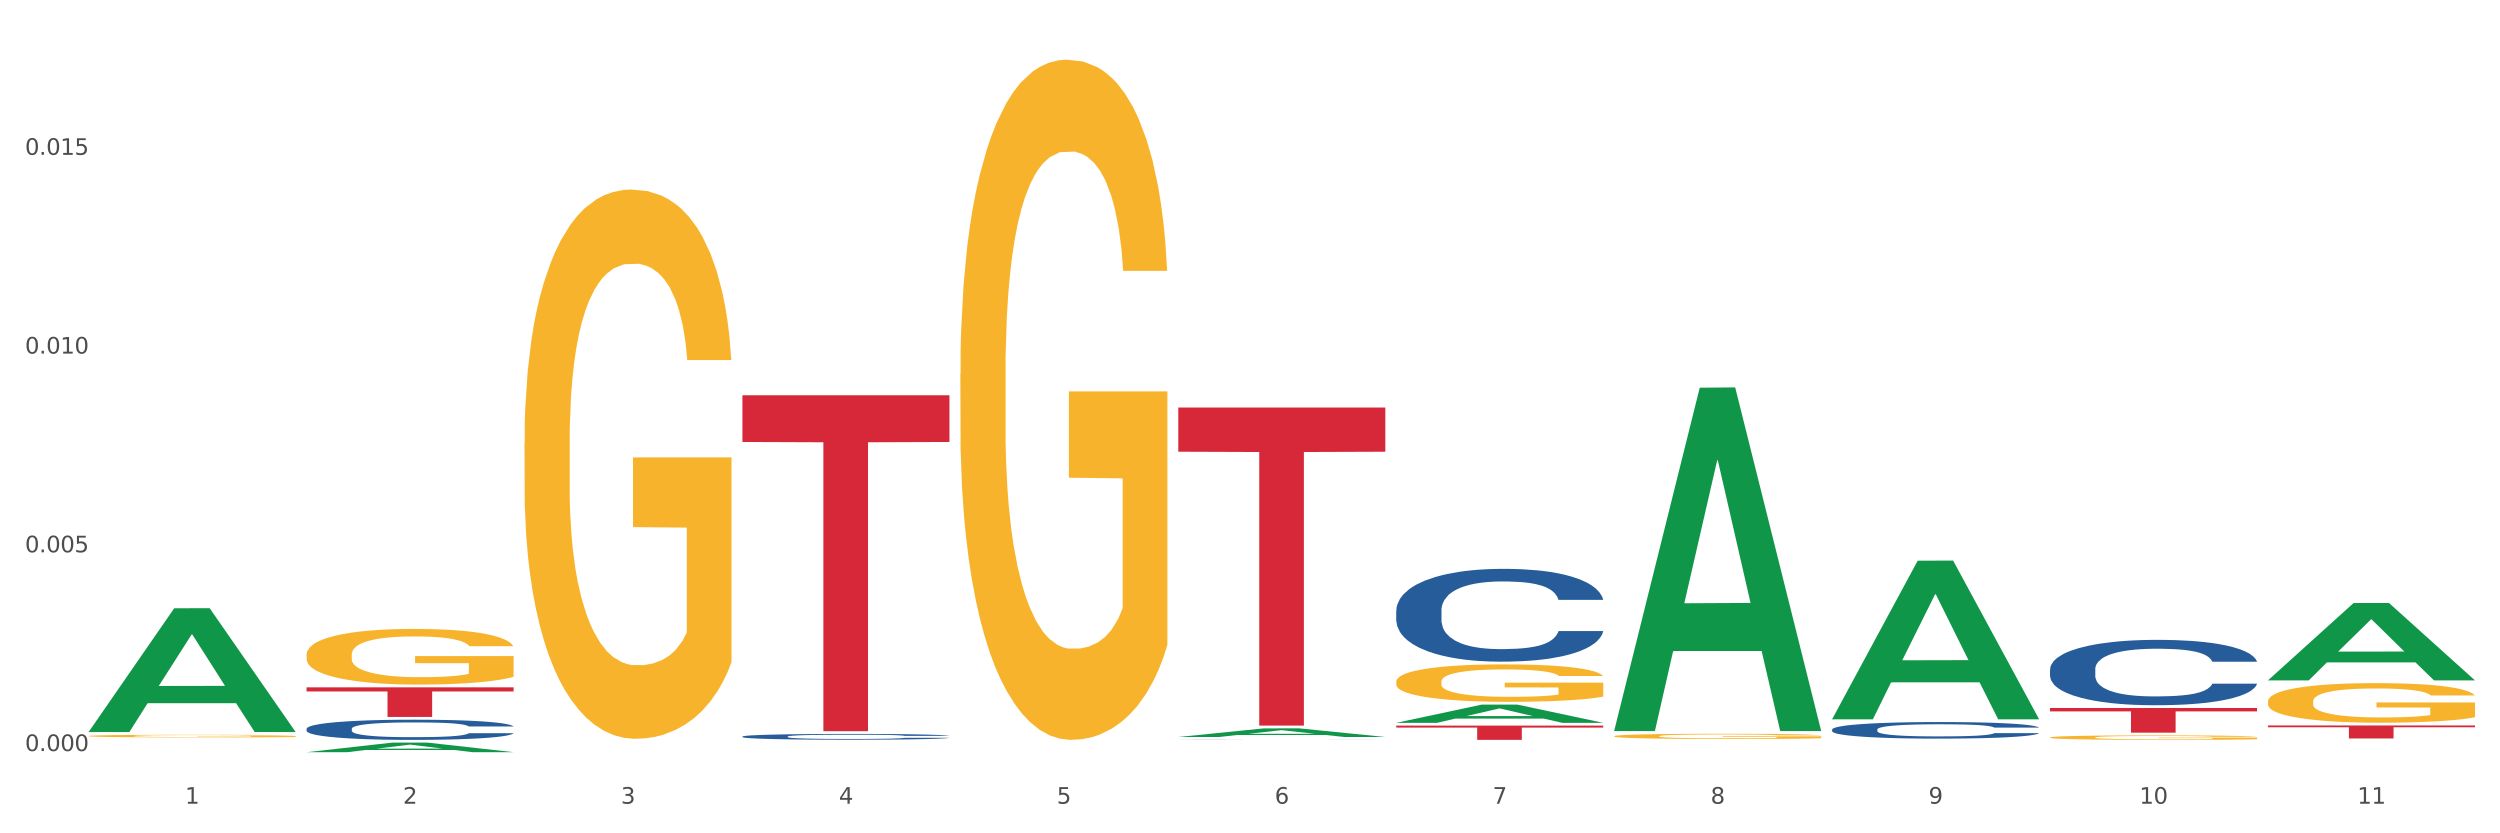 <?xml version="1.0" encoding="utf-8" standalone="no"?>
<!DOCTYPE svg PUBLIC "-//W3C//DTD SVG 1.1//EN"
  "http://www.w3.org/Graphics/SVG/1.1/DTD/svg11.dtd">
<svg xmlns:xlink="http://www.w3.org/1999/xlink" width="1080pt" height="360pt" viewBox="0 0 1080 360" xmlns="http://www.w3.org/2000/svg" version="1.1">
 <rect x="0" y="0" width="1080" height="360" fill="#333333" stroke="none"/>
 <defs>
  <style type="text/css">*{stroke-linejoin: round; stroke-linecap: butt}</style>
 </defs>
 <g id="figure_1">
  <g id="patch_1">
   <path d="M 0 360 
L 1080 360 
L 1080 0 
L 0 0 
z
" style="fill: #ffffff; stroke: #ffffff; stroke-linejoin: miter"/>
  </g>
  <g id="axes_1">
   <g id="matplotlib.axis_1">
    <g id="xtick_1">
     <g id="text_1">
      <!-- 1 -->
      <g style="fill: #4d4d4d" transform="translate(79.949 347.204) scale(0.096 -0.096)">
       <defs>
        <path id="DejaVuSans-31" d="M 794 531 
L 1825 531 
L 1825 4091 
L 703 3866 
L 703 4441 
L 1819 4666 
L 2450 4666 
L 2450 531 
L 3481 531 
L 3481 0 
L 794 0 
L 794 531 
z
" transform="scale(0.016)"/>
       </defs>
       <use xlink:href="#DejaVuSans-31"/>
      </g>
     </g>
    </g>
    <g id="xtick_2">
     <g id="text_2">
      <!-- 2 -->
      <g style="fill: #4d4d4d" transform="translate(174.097 347.204) scale(0.096 -0.096)">
       <defs>
        <path id="DejaVuSans-32" d="M 1228 531 
L 3431 531 
L 3431 0 
L 469 0 
L 469 531 
Q 828 903 1448 1529 
Q 2069 2156 2228 2338 
Q 2531 2678 2651 2914 
Q 2772 3150 2772 3378 
Q 2772 3750 2511 3984 
Q 2250 4219 1831 4219 
Q 1534 4219 1204 4116 
Q 875 4013 500 3803 
L 500 4441 
Q 881 4594 1212 4672 
Q 1544 4750 1819 4750 
Q 2544 4750 2975 4387 
Q 3406 4025 3406 3419 
Q 3406 3131 3298 2873 
Q 3191 2616 2906 2266 
Q 2828 2175 2409 1742 
Q 1991 1309 1228 531 
z
" transform="scale(0.016)"/>
       </defs>
       <use xlink:href="#DejaVuSans-32"/>
      </g>
     </g>
    </g>
    <g id="xtick_3">
     <g id="text_3">
      <!-- 3 -->
      <g style="fill: #4d4d4d" transform="translate(268.244 347.204) scale(0.096 -0.096)">
       <defs>
        <path id="DejaVuSans-33" d="M 2597 2516 
Q 3050 2419 3304 2112 
Q 3559 1806 3559 1356 
Q 3559 666 3084 287 
Q 2609 -91 1734 -91 
Q 1441 -91 1130 -33 
Q 819 25 488 141 
L 488 750 
Q 750 597 1062 519 
Q 1375 441 1716 441 
Q 2309 441 2620 675 
Q 2931 909 2931 1356 
Q 2931 1769 2642 2001 
Q 2353 2234 1838 2234 
L 1294 2234 
L 1294 2753 
L 1863 2753 
Q 2328 2753 2575 2939 
Q 2822 3125 2822 3475 
Q 2822 3834 2567 4026 
Q 2313 4219 1838 4219 
Q 1578 4219 1281 4162 
Q 984 4106 628 3988 
L 628 4550 
Q 988 4650 1302 4700 
Q 1616 4750 1894 4750 
Q 2613 4750 3031 4423 
Q 3450 4097 3450 3541 
Q 3450 3153 3228 2886 
Q 3006 2619 2597 2516 
z
" transform="scale(0.016)"/>
       </defs>
       <use xlink:href="#DejaVuSans-33"/>
      </g>
     </g>
    </g>
    <g id="xtick_4">
     <g id="text_4">
      <!-- 4 -->
      <g style="fill: #4d4d4d" transform="translate(362.392 347.204) scale(0.096 -0.096)">
       <defs>
        <path id="DejaVuSans-34" d="M 2419 4116 
L 825 1625 
L 2419 1625 
L 2419 4116 
z
M 2253 4666 
L 3047 4666 
L 3047 1625 
L 3713 1625 
L 3713 1100 
L 3047 1100 
L 3047 0 
L 2419 0 
L 2419 1100 
L 313 1100 
L 313 1709 
L 2253 4666 
z
" transform="scale(0.016)"/>
       </defs>
       <use xlink:href="#DejaVuSans-34"/>
      </g>
     </g>
    </g>
    <g id="xtick_5">
     <g id="text_5">
      <!-- 5 -->
      <g style="fill: #4d4d4d" transform="translate(456.54 347.204) scale(0.096 -0.096)">
       <defs>
        <path id="DejaVuSans-35" d="M 691 4666 
L 3169 4666 
L 3169 4134 
L 1269 4134 
L 1269 2991 
Q 1406 3038 1543 3061 
Q 1681 3084 1819 3084 
Q 2600 3084 3056 2656 
Q 3513 2228 3513 1497 
Q 3513 744 3044 326 
Q 2575 -91 1722 -91 
Q 1428 -91 1123 -41 
Q 819 9 494 109 
L 494 744 
Q 775 591 1075 516 
Q 1375 441 1709 441 
Q 2250 441 2565 725 
Q 2881 1009 2881 1497 
Q 2881 1984 2565 2268 
Q 2250 2553 1709 2553 
Q 1456 2553 1204 2497 
Q 953 2441 691 2322 
L 691 4666 
z
" transform="scale(0.016)"/>
       </defs>
       <use xlink:href="#DejaVuSans-35"/>
      </g>
     </g>
    </g>
    <g id="xtick_6">
     <g id="text_6">
      <!-- 6 -->
      <g style="fill: #4d4d4d" transform="translate(550.688 347.204) scale(0.096 -0.096)">
       <defs>
        <path id="DejaVuSans-36" d="M 2113 2584 
Q 1688 2584 1439 2293 
Q 1191 2003 1191 1497 
Q 1191 994 1439 701 
Q 1688 409 2113 409 
Q 2538 409 2786 701 
Q 3034 994 3034 1497 
Q 3034 2003 2786 2293 
Q 2538 2584 2113 2584 
z
M 3366 4563 
L 3366 3988 
Q 3128 4100 2886 4159 
Q 2644 4219 2406 4219 
Q 1781 4219 1451 3797 
Q 1122 3375 1075 2522 
Q 1259 2794 1537 2939 
Q 1816 3084 2150 3084 
Q 2853 3084 3261 2657 
Q 3669 2231 3669 1497 
Q 3669 778 3244 343 
Q 2819 -91 2113 -91 
Q 1303 -91 875 529 
Q 447 1150 447 2328 
Q 447 3434 972 4092 
Q 1497 4750 2381 4750 
Q 2619 4750 2861 4703 
Q 3103 4656 3366 4563 
z
" transform="scale(0.016)"/>
       </defs>
       <use xlink:href="#DejaVuSans-36"/>
      </g>
     </g>
    </g>
    <g id="xtick_7">
     <g id="text_7">
      <!-- 7 -->
      <g style="fill: #4d4d4d" transform="translate(644.835 347.204) scale(0.096 -0.096)">
       <defs>
        <path id="DejaVuSans-37" d="M 525 4666 
L 3525 4666 
L 3525 4397 
L 1831 0 
L 1172 0 
L 2766 4134 
L 525 4134 
L 525 4666 
z
" transform="scale(0.016)"/>
       </defs>
       <use xlink:href="#DejaVuSans-37"/>
      </g>
     </g>
    </g>
    <g id="xtick_8">
     <g id="text_8">
      <!-- 8 -->
      <g style="fill: #4d4d4d" transform="translate(738.983 347.204) scale(0.096 -0.096)">
       <defs>
        <path id="DejaVuSans-38" d="M 2034 2216 
Q 1584 2216 1326 1975 
Q 1069 1734 1069 1313 
Q 1069 891 1326 650 
Q 1584 409 2034 409 
Q 2484 409 2743 651 
Q 3003 894 3003 1313 
Q 3003 1734 2745 1975 
Q 2488 2216 2034 2216 
z
M 1403 2484 
Q 997 2584 770 2862 
Q 544 3141 544 3541 
Q 544 4100 942 4425 
Q 1341 4750 2034 4750 
Q 2731 4750 3128 4425 
Q 3525 4100 3525 3541 
Q 3525 3141 3298 2862 
Q 3072 2584 2669 2484 
Q 3125 2378 3379 2068 
Q 3634 1759 3634 1313 
Q 3634 634 3220 271 
Q 2806 -91 2034 -91 
Q 1263 -91 848 271 
Q 434 634 434 1313 
Q 434 1759 690 2068 
Q 947 2378 1403 2484 
z
M 1172 3481 
Q 1172 3119 1398 2916 
Q 1625 2713 2034 2713 
Q 2441 2713 2670 2916 
Q 2900 3119 2900 3481 
Q 2900 3844 2670 4047 
Q 2441 4250 2034 4250 
Q 1625 4250 1398 4047 
Q 1172 3844 1172 3481 
z
" transform="scale(0.016)"/>
       </defs>
       <use xlink:href="#DejaVuSans-38"/>
      </g>
     </g>
    </g>
    <g id="xtick_9">
     <g id="text_9">
      <!-- 9 -->
      <g style="fill: #4d4d4d" transform="translate(833.131 347.204) scale(0.096 -0.096)">
       <defs>
        <path id="DejaVuSans-39" d="M 703 97 
L 703 672 
Q 941 559 1184 500 
Q 1428 441 1663 441 
Q 2288 441 2617 861 
Q 2947 1281 2994 2138 
Q 2813 1869 2534 1725 
Q 2256 1581 1919 1581 
Q 1219 1581 811 2004 
Q 403 2428 403 3163 
Q 403 3881 828 4315 
Q 1253 4750 1959 4750 
Q 2769 4750 3195 4129 
Q 3622 3509 3622 2328 
Q 3622 1225 3098 567 
Q 2575 -91 1691 -91 
Q 1453 -91 1209 -44 
Q 966 3 703 97 
z
M 1959 2075 
Q 2384 2075 2632 2365 
Q 2881 2656 2881 3163 
Q 2881 3666 2632 3958 
Q 2384 4250 1959 4250 
Q 1534 4250 1286 3958 
Q 1038 3666 1038 3163 
Q 1038 2656 1286 2365 
Q 1534 2075 1959 2075 
z
" transform="scale(0.016)"/>
       </defs>
       <use xlink:href="#DejaVuSans-39"/>
      </g>
     </g>
    </g>
    <g id="xtick_10">
     <g id="text_10">
      <!-- 10 -->
      <g style="fill: #4d4d4d" transform="translate(924.224 347.204) scale(0.096 -0.096)">
       <defs>
        <path id="DejaVuSans-30" d="M 2034 4250 
Q 1547 4250 1301 3770 
Q 1056 3291 1056 2328 
Q 1056 1369 1301 889 
Q 1547 409 2034 409 
Q 2525 409 2770 889 
Q 3016 1369 3016 2328 
Q 3016 3291 2770 3770 
Q 2525 4250 2034 4250 
z
M 2034 4750 
Q 2819 4750 3233 4129 
Q 3647 3509 3647 2328 
Q 3647 1150 3233 529 
Q 2819 -91 2034 -91 
Q 1250 -91 836 529 
Q 422 1150 422 2328 
Q 422 3509 836 4129 
Q 1250 4750 2034 4750 
z
" transform="scale(0.016)"/>
       </defs>
       <use xlink:href="#DejaVuSans-31"/>
       <use xlink:href="#DejaVuSans-30" transform="translate(63.623 0)"/>
      </g>
     </g>
    </g>
    <g id="xtick_11">
     <g id="text_11">
      <!-- 11 -->
      <g style="fill: #4d4d4d" transform="translate(1018.372 347.204) scale(0.096 -0.096)">
       <use xlink:href="#DejaVuSans-31"/>
       <use xlink:href="#DejaVuSans-31" transform="translate(63.623 0)"/>
      </g>
     </g>
    </g>
    <g id="xtick_12"/>
    <g id="xtick_13"/>
    <g id="xtick_14"/>
    <g id="xtick_15"/>
    <g id="xtick_16"/>
    <g id="xtick_17"/>
    <g id="xtick_18"/>
    <g id="xtick_19"/>
    <g id="xtick_20"/>
    <g id="xtick_21"/>
   </g>
   <g id="matplotlib.axis_2">
    <g id="ytick_1">
     <g id="text_12">
      <!-- 0.000 -->
      <g style="fill: #4d4d4d" transform="translate(10.8 324.458) scale(0.096 -0.096)">
       <defs>
        <path id="DejaVuSans-2e" d="M 684 794 
L 1344 794 
L 1344 0 
L 684 0 
L 684 794 
z
" transform="scale(0.016)"/>
       </defs>
       <use xlink:href="#DejaVuSans-30"/>
       <use xlink:href="#DejaVuSans-2e" transform="translate(63.623 0)"/>
       <use xlink:href="#DejaVuSans-30" transform="translate(95.41 0)"/>
       <use xlink:href="#DejaVuSans-30" transform="translate(159.033 0)"/>
       <use xlink:href="#DejaVuSans-30" transform="translate(222.656 0)"/>
      </g>
     </g>
    </g>
    <g id="ytick_2">
     <g id="text_13">
      <!-- 0.005 -->
      <g style="fill: #4d4d4d" transform="translate(10.8 238.602) scale(0.096 -0.096)">
       <use xlink:href="#DejaVuSans-30"/>
       <use xlink:href="#DejaVuSans-2e" transform="translate(63.623 0)"/>
       <use xlink:href="#DejaVuSans-30" transform="translate(95.41 0)"/>
       <use xlink:href="#DejaVuSans-30" transform="translate(159.033 0)"/>
       <use xlink:href="#DejaVuSans-35" transform="translate(222.656 0)"/>
      </g>
     </g>
    </g>
    <g id="ytick_3">
     <g id="text_14">
      <!-- 0.010 -->
      <g style="fill: #4d4d4d" transform="translate(10.8 152.746) scale(0.096 -0.096)">
       <use xlink:href="#DejaVuSans-30"/>
       <use xlink:href="#DejaVuSans-2e" transform="translate(63.623 0)"/>
       <use xlink:href="#DejaVuSans-30" transform="translate(95.41 0)"/>
       <use xlink:href="#DejaVuSans-31" transform="translate(159.033 0)"/>
       <use xlink:href="#DejaVuSans-30" transform="translate(222.656 0)"/>
      </g>
     </g>
    </g>
    <g id="ytick_4">
     <g id="text_15">
      <!-- 0.015 -->
      <g style="fill: #4d4d4d" transform="translate(10.8 66.89) scale(0.096 -0.096)">
       <use xlink:href="#DejaVuSans-30"/>
       <use xlink:href="#DejaVuSans-2e" transform="translate(63.623 0)"/>
       <use xlink:href="#DejaVuSans-30" transform="translate(95.41 0)"/>
       <use xlink:href="#DejaVuSans-31" transform="translate(159.033 0)"/>
       <use xlink:href="#DejaVuSans-35" transform="translate(222.656 0)"/>
      </g>
     </g>
    </g>
    <g id="ytick_5"/>
    <g id="ytick_6"/>
    <g id="ytick_7"/>
    <g id="ytick_8"/>
   </g>
   <g id="PolyCollection_1">
    <path d="M 38.283 316.141 
L 38.375 316.091 
L 75.258 262.779 
L 90.564 262.729 
L 127.723 316.241 
L 110.02 316.241 
L 101.998 303.78 
L 63.916 303.78 
L 63.64 303.981 
L 55.894 316.241 
L 38.283 316.241 
L 38.283 316.141 
L 68.711 296.344 
L 97.203 296.293 
L 83.095 274.135 
L 82.911 274.034 
L 82.727 274.185 
L 68.619 296.293 
L 68.711 296.344 
L 38.283 316.141 
z
" clip-path="url(#pe2d11f0c9f)" style="fill: #109648"/>
    <path d="M 603.169 313.449 
L 692.609 313.449 
L 692.609 314.308 
L 657.427 314.314 
L 657.427 319.63 
L 638.14 319.63 
L 638.14 314.314 
L 603.169 314.308 
L 603.169 313.454 
L 603.169 313.449 
z
" clip-path="url(#pe2d11f0c9f)" style="fill: #d62839"/>
    <path d="M 509.021 176.046 
L 598.462 176.046 
L 598.462 195.144 
L 563.279 195.273 
L 563.279 313.472 
L 543.992 313.472 
L 543.992 195.273 
L 509.021 195.144 
L 509.021 176.175 
L 509.021 176.046 
z
" clip-path="url(#pe2d11f0c9f)" style="fill: #d62839"/>
    <path d="M 320.726 170.76 
L 410.166 170.76 
L 410.166 190.926 
L 374.984 191.062 
L 374.984 315.874 
L 355.697 315.874 
L 355.697 191.062 
L 320.726 190.926 
L 320.726 170.896 
L 320.726 170.76 
z
" clip-path="url(#pe2d11f0c9f)" style="fill: #d62839"/>
    <path d="M 132.431 296.936 
L 221.871 296.936 
L 221.871 298.714 
L 186.688 298.726 
L 186.688 309.727 
L 167.401 309.727 
L 167.401 298.726 
L 132.431 298.714 
L 132.431 296.948 
L 132.431 296.936 
z
" clip-path="url(#pe2d11f0c9f)" style="fill: #d62839"/>
    <path d="M 132.431 282.817 
L 132.536 282.795 
L 132.536 282.004 
L 132.747 281.323 
L 133.803 279.676 
L 135.387 278.314 
L 136.549 277.589 
L 137.71 276.996 
L 139.083 276.403 
L 140.773 275.788 
L 143.835 274.887 
L 145.736 274.426 
L 148.059 273.942 
L 152.283 273.239 
L 155.345 272.844 
L 158.513 272.514 
L 163.687 272.119 
L 167.066 271.943 
L 170.657 271.811 
L 174.986 271.724 
L 178.26 271.702 
L 185.44 271.768 
L 191.565 271.965 
L 194.521 272.119 
L 198.323 272.383 
L 200.329 272.558 
L 203.603 272.91 
L 206.982 273.371 
L 209.305 273.767 
L 212.79 274.513 
L 215.43 275.26 
L 217.858 276.183 
L 219.125 276.82 
L 220.076 277.413 
L 220.921 278.094 
L 221.765 279.17 
L 202.758 279.17 
L 202.019 278.402 
L 200.857 277.677 
L 199.168 276.974 
L 197.689 276.534 
L 195.155 275.985 
L 192.832 275.634 
L 190.403 275.37 
L 187.446 275.15 
L 185.123 275.041 
L 181.85 274.953 
L 175.408 274.975 
L 171.079 275.15 
L 168.122 275.37 
L 166.222 275.568 
L 164.532 275.788 
L 162.631 276.095 
L 160.414 276.556 
L 158.83 276.974 
L 157.246 277.501 
L 155.979 278.028 
L 154.817 278.643 
L 153.867 279.302 
L 153.128 279.983 
L 152.494 280.818 
L 151.966 282.202 
L 151.966 285.211 
L 152.177 285.892 
L 152.705 286.793 
L 153.339 287.474 
L 154.395 288.287 
L 155.345 288.836 
L 157.14 289.627 
L 159.147 290.286 
L 160.731 290.703 
L 162.314 291.055 
L 165.06 291.538 
L 168.122 291.933 
L 170.762 292.175 
L 174.353 292.395 
L 176.781 292.483 
L 178.893 292.527 
L 184.067 292.527 
L 187.763 292.461 
L 191.882 292.307 
L 195.049 292.109 
L 197.689 291.868 
L 200.646 291.472 
L 202.547 291.099 
L 202.547 286.508 
L 179.316 286.486 
L 179.316 283.432 
L 221.871 283.432 
L 221.871 292.395 
L 220.076 292.856 
L 218.069 293.273 
L 215.958 293.647 
L 212.79 294.108 
L 208.988 294.548 
L 205.609 294.855 
L 202.019 295.119 
L 197.795 295.36 
L 192.304 295.58 
L 188.925 295.668 
L 184.701 295.734 
L 179.738 295.756 
L 175.408 295.712 
L 171.185 295.602 
L 166.75 295.404 
L 162.42 295.119 
L 159.147 294.833 
L 155.873 294.482 
L 152.388 294.02 
L 149.643 293.581 
L 147.531 293.186 
L 145.208 292.68 
L 142.674 292.021 
L 140.773 291.428 
L 139.083 290.813 
L 137.288 290.022 
L 136.021 289.341 
L 134.754 288.485 
L 134.015 287.848 
L 133.17 286.859 
L 132.536 285.475 
L 132.431 282.817 
z
" clip-path="url(#pe2d11f0c9f)" style="fill: #f7b32b"/>
    <path d="M 132.431 314.827 
L 132.536 314.819 
L 132.536 314.596 
L 132.854 314.293 
L 134.016 313.735 
L 135.497 313.313 
L 138.034 312.819 
L 139.408 312.612 
L 141.206 312.381 
L 144.906 312.007 
L 149.135 311.688 
L 152.095 311.513 
L 154.315 311.401 
L 159.284 311.202 
L 162.138 311.115 
L 165.099 311.043 
L 167.636 310.995 
L 171.865 310.939 
L 175.248 310.915 
L 179.16 310.908 
L 182.437 310.915 
L 186.771 310.947 
L 193.115 311.043 
L 195.546 311.099 
L 198.824 311.194 
L 202.207 311.322 
L 204.956 311.449 
L 208.127 311.632 
L 211.405 311.871 
L 214.576 312.174 
L 216.796 312.453 
L 218.594 312.748 
L 220.179 313.106 
L 221.342 313.496 
L 221.871 313.823 
L 202.524 313.823 
L 201.995 313.528 
L 200.938 313.21 
L 199.881 312.995 
L 198.718 312.819 
L 196.921 312.62 
L 195.335 312.493 
L 192.692 312.341 
L 190.26 312.246 
L 188.252 312.19 
L 185.82 312.142 
L 180.64 312.094 
L 176.939 312.094 
L 174.614 312.11 
L 171.759 312.15 
L 169.327 312.206 
L 166.473 312.302 
L 164.253 312.405 
L 162.033 312.541 
L 160.764 312.636 
L 158.861 312.811 
L 157.592 312.955 
L 155.901 313.202 
L 154.949 313.377 
L 153.258 313.831 
L 152.518 314.166 
L 152.201 314.397 
L 151.989 314.652 
L 151.989 315.894 
L 152.623 316.452 
L 153.152 316.691 
L 153.998 316.962 
L 155.584 317.312 
L 157.91 317.655 
L 160.341 317.902 
L 162.35 318.053 
L 164.253 318.165 
L 166.156 318.252 
L 168.482 318.332 
L 170.385 318.38 
L 173.239 318.427 
L 176.622 318.451 
L 179.265 318.451 
L 184.657 318.412 
L 187.089 318.372 
L 189.414 318.316 
L 191.952 318.228 
L 193.961 318.133 
L 195.123 318.061 
L 197.026 317.91 
L 198.507 317.75 
L 199.775 317.567 
L 200.621 317.408 
L 201.572 317.169 
L 202.313 316.898 
L 202.524 316.755 
L 221.871 316.755 
L 221.448 317.041 
L 220.708 317.32 
L 219.228 317.695 
L 218.065 317.91 
L 216.268 318.173 
L 214.365 318.396 
L 211.722 318.643 
L 209.29 318.826 
L 206.753 318.985 
L 204.004 319.128 
L 199.035 319.328 
L 197.238 319.383 
L 193.432 319.479 
L 190.472 319.535 
L 186.137 319.591 
L 181.697 319.622 
L 177.045 319.63 
L 172.922 319.614 
L 168.376 319.567 
L 165.521 319.519 
L 162.35 319.447 
L 158.65 319.336 
L 155.161 319.2 
L 151.883 319.041 
L 148.817 318.858 
L 145.963 318.651 
L 142.263 318.308 
L 139.514 317.973 
L 137.505 317.663 
L 136.131 317.4 
L 134.757 317.065 
L 134.016 316.834 
L 132.854 316.277 
L 132.431 315.759 
L 132.431 314.827 
z
" clip-path="url(#pe2d11f0c9f)" style="fill: #255c99"/>
    <path d="M 320.726 318.179 
L 320.832 318.177 
L 320.832 318.113 
L 321.149 318.026 
L 322.312 317.866 
L 323.792 317.745 
L 326.329 317.603 
L 327.704 317.543 
L 329.501 317.477 
L 333.201 317.37 
L 337.43 317.278 
L 340.39 317.228 
L 342.61 317.196 
L 347.579 317.139 
L 350.434 317.113 
L 353.394 317.093 
L 355.931 317.079 
L 360.16 317.063 
L 363.543 317.056 
L 367.455 317.054 
L 370.732 317.056 
L 375.067 317.065 
L 381.41 317.093 
L 383.842 317.109 
L 387.119 317.136 
L 390.502 317.173 
L 393.251 317.21 
L 396.423 317.262 
L 399.7 317.331 
L 402.872 317.418 
L 405.092 317.498 
L 406.889 317.582 
L 408.475 317.685 
L 409.638 317.797 
L 410.166 317.891 
L 390.819 317.891 
L 390.291 317.807 
L 389.233 317.715 
L 388.176 317.653 
L 387.013 317.603 
L 385.216 317.546 
L 383.63 317.509 
L 380.987 317.466 
L 378.556 317.438 
L 376.547 317.422 
L 374.115 317.409 
L 368.935 317.395 
L 365.235 317.395 
L 362.909 317.399 
L 360.054 317.411 
L 357.623 317.427 
L 354.768 317.454 
L 352.548 317.484 
L 350.328 317.523 
L 349.059 317.55 
L 347.156 317.601 
L 345.888 317.642 
L 344.196 317.713 
L 343.245 317.763 
L 341.553 317.893 
L 340.813 317.989 
L 340.496 318.056 
L 340.284 318.129 
L 340.284 318.486 
L 340.919 318.646 
L 341.447 318.715 
L 342.293 318.792 
L 343.879 318.893 
L 346.205 318.991 
L 348.636 319.062 
L 350.645 319.106 
L 352.548 319.138 
L 354.451 319.163 
L 356.777 319.186 
L 358.68 319.199 
L 361.534 319.213 
L 364.918 319.22 
L 367.561 319.22 
L 372.952 319.209 
L 375.384 319.197 
L 377.71 319.181 
L 380.247 319.156 
L 382.256 319.128 
L 383.419 319.108 
L 385.322 319.064 
L 386.802 319.019 
L 388.071 318.966 
L 388.916 318.92 
L 389.868 318.852 
L 390.608 318.774 
L 390.819 318.733 
L 410.166 318.733 
L 409.743 318.815 
L 409.003 318.895 
L 407.523 319.003 
L 406.36 319.064 
L 404.563 319.14 
L 402.66 319.204 
L 400.017 319.275 
L 397.585 319.327 
L 395.048 319.373 
L 392.299 319.414 
L 387.33 319.472 
L 385.533 319.488 
L 381.727 319.515 
L 378.767 319.531 
L 374.432 319.547 
L 369.992 319.556 
L 365.34 319.558 
L 361.217 319.554 
L 356.671 319.54 
L 353.817 319.526 
L 350.645 319.506 
L 346.945 319.474 
L 343.456 319.435 
L 340.179 319.389 
L 337.113 319.337 
L 334.258 319.277 
L 330.558 319.179 
L 327.809 319.083 
L 325.801 318.994 
L 324.426 318.918 
L 323.052 318.822 
L 322.312 318.756 
L 321.149 318.596 
L 320.726 318.447 
L 320.726 318.179 
z
" clip-path="url(#pe2d11f0c9f)" style="fill: #255c99"/>
    <path d="M 509.021 319.595 
L 509.127 319.595 
L 509.127 319.593 
L 509.444 319.591 
L 510.607 319.587 
L 512.087 319.584 
L 514.625 319.58 
L 515.999 319.579 
L 517.796 319.577 
L 521.496 319.574 
L 525.725 319.572 
L 528.686 319.571 
L 530.906 319.57 
L 535.875 319.568 
L 538.729 319.568 
L 541.689 319.567 
L 544.227 319.567 
L 548.455 319.566 
L 551.839 319.566 
L 555.75 319.566 
L 559.028 319.566 
L 563.362 319.566 
L 569.705 319.567 
L 572.137 319.568 
L 575.414 319.568 
L 578.797 319.569 
L 581.546 319.57 
L 584.718 319.572 
L 587.995 319.573 
L 591.167 319.575 
L 593.387 319.578 
L 595.184 319.58 
L 596.77 319.582 
L 597.933 319.585 
L 598.462 319.588 
L 579.115 319.588 
L 578.586 319.585 
L 577.529 319.583 
L 576.472 319.582 
L 575.309 319.58 
L 573.511 319.579 
L 571.926 319.578 
L 569.283 319.577 
L 566.851 319.576 
L 564.842 319.576 
L 562.411 319.575 
L 557.23 319.575 
L 553.53 319.575 
L 551.204 319.575 
L 548.35 319.575 
L 545.918 319.576 
L 543.064 319.576 
L 540.843 319.577 
L 538.623 319.578 
L 537.355 319.579 
L 535.452 319.58 
L 534.183 319.581 
L 532.492 319.583 
L 531.54 319.584 
L 529.848 319.588 
L 529.108 319.59 
L 528.791 319.592 
L 528.58 319.594 
L 528.58 319.603 
L 529.214 319.607 
L 529.743 319.609 
L 530.589 319.611 
L 532.174 319.613 
L 534.5 319.616 
L 536.932 319.618 
L 538.941 319.619 
L 540.843 319.62 
L 542.746 319.62 
L 545.072 319.621 
L 546.975 319.621 
L 549.83 319.622 
L 553.213 319.622 
L 555.856 319.622 
L 561.248 319.621 
L 563.679 319.621 
L 566.005 319.621 
L 568.542 319.62 
L 570.551 319.619 
L 571.714 319.619 
L 573.617 319.618 
L 575.097 319.617 
L 576.366 319.615 
L 577.212 319.614 
L 578.163 319.612 
L 578.903 319.61 
L 579.115 319.609 
L 598.462 319.609 
L 598.039 319.611 
L 597.299 319.613 
L 595.819 319.616 
L 594.656 319.618 
L 592.858 319.62 
L 590.955 319.621 
L 588.312 319.623 
L 585.881 319.624 
L 583.343 319.626 
L 580.595 319.627 
L 575.626 319.628 
L 573.829 319.629 
L 570.023 319.629 
L 567.062 319.63 
L 562.728 319.63 
L 558.288 319.63 
L 553.636 319.63 
L 549.513 319.63 
L 544.967 319.63 
L 542.112 319.63 
L 538.941 319.629 
L 535.24 319.628 
L 531.751 319.627 
L 528.474 319.626 
L 525.408 319.625 
L 522.554 319.623 
L 518.853 319.621 
L 516.105 319.618 
L 514.096 319.616 
L 512.722 319.614 
L 511.347 319.611 
L 510.607 319.61 
L 509.444 319.606 
L 509.021 319.602 
L 509.021 319.595 
z
" clip-path="url(#pe2d11f0c9f)" style="fill: #255c99"/>
    <path d="M 603.169 263.756 
L 603.275 263.719 
L 603.275 262.694 
L 603.592 261.302 
L 604.755 258.739 
L 606.235 256.798 
L 608.772 254.528 
L 610.147 253.575 
L 611.944 252.513 
L 615.644 250.792 
L 619.873 249.328 
L 622.833 248.522 
L 625.053 248.009 
L 630.022 247.094 
L 632.877 246.691 
L 635.837 246.361 
L 638.374 246.142 
L 642.603 245.885 
L 645.986 245.776 
L 649.898 245.739 
L 653.175 245.776 
L 657.51 245.922 
L 663.853 246.361 
L 666.285 246.618 
L 669.562 247.057 
L 672.945 247.643 
L 675.694 248.229 
L 678.866 249.071 
L 682.143 250.17 
L 685.315 251.561 
L 687.535 252.843 
L 689.332 254.198 
L 690.918 255.846 
L 692.081 257.64 
L 692.609 259.142 
L 673.262 259.142 
L 672.734 257.787 
L 671.676 256.322 
L 670.619 255.333 
L 669.456 254.528 
L 667.659 253.612 
L 666.073 253.026 
L 663.43 252.33 
L 660.999 251.891 
L 658.99 251.635 
L 656.558 251.415 
L 651.378 251.195 
L 647.678 251.195 
L 645.352 251.268 
L 642.497 251.452 
L 640.066 251.708 
L 637.211 252.147 
L 634.991 252.623 
L 632.771 253.246 
L 631.502 253.685 
L 629.599 254.491 
L 628.331 255.15 
L 626.639 256.285 
L 625.688 257.091 
L 623.996 259.178 
L 623.256 260.716 
L 622.939 261.778 
L 622.727 262.95 
L 622.727 268.662 
L 623.362 271.226 
L 623.89 272.324 
L 624.736 273.569 
L 626.322 275.181 
L 628.648 276.755 
L 631.079 277.89 
L 633.088 278.586 
L 634.991 279.099 
L 636.894 279.502 
L 639.22 279.868 
L 641.123 280.088 
L 643.977 280.307 
L 647.361 280.417 
L 650.004 280.417 
L 655.395 280.234 
L 657.827 280.051 
L 660.153 279.795 
L 662.69 279.392 
L 664.699 278.952 
L 665.862 278.623 
L 667.765 277.927 
L 669.245 277.195 
L 670.514 276.352 
L 671.359 275.62 
L 672.311 274.522 
L 673.051 273.276 
L 673.262 272.617 
L 692.609 272.617 
L 692.186 273.936 
L 691.446 275.217 
L 689.966 276.938 
L 688.803 277.927 
L 687.006 279.136 
L 685.103 280.161 
L 682.46 281.296 
L 680.028 282.138 
L 677.491 282.871 
L 674.742 283.53 
L 669.773 284.445 
L 667.976 284.702 
L 664.17 285.141 
L 661.21 285.397 
L 656.875 285.654 
L 652.435 285.8 
L 647.783 285.837 
L 643.66 285.764 
L 639.114 285.544 
L 636.26 285.324 
L 633.088 284.995 
L 629.388 284.482 
L 625.899 283.859 
L 622.622 283.127 
L 619.556 282.285 
L 616.701 281.333 
L 613.001 279.758 
L 610.252 278.22 
L 608.244 276.792 
L 606.869 275.583 
L 605.495 274.045 
L 604.755 272.984 
L 603.592 270.42 
L 603.169 268.04 
L 603.169 263.756 
z
" clip-path="url(#pe2d11f0c9f)" style="fill: #255c99"/>
    <path d="M 791.464 315.14 
L 791.57 315.134 
L 791.57 314.95 
L 791.887 314.702 
L 793.05 314.244 
L 794.53 313.897 
L 797.068 313.491 
L 798.442 313.321 
L 800.239 313.132 
L 803.939 312.824 
L 808.168 312.562 
L 811.129 312.418 
L 813.349 312.327 
L 818.318 312.163 
L 821.172 312.091 
L 824.132 312.032 
L 826.67 311.993 
L 830.898 311.947 
L 834.282 311.928 
L 838.193 311.921 
L 841.471 311.928 
L 845.805 311.954 
L 852.148 312.032 
L 854.58 312.078 
L 857.857 312.157 
L 861.24 312.261 
L 863.989 312.366 
L 867.161 312.516 
L 870.438 312.713 
L 873.61 312.961 
L 875.83 313.19 
L 877.627 313.432 
L 879.213 313.727 
L 880.376 314.047 
L 880.905 314.316 
L 861.558 314.316 
L 861.029 314.074 
L 859.972 313.812 
L 858.915 313.635 
L 857.752 313.491 
L 855.954 313.328 
L 854.369 313.223 
L 851.726 313.099 
L 849.294 313.02 
L 847.285 312.974 
L 844.854 312.935 
L 839.673 312.896 
L 835.973 312.896 
L 833.647 312.909 
L 830.793 312.942 
L 828.361 312.988 
L 825.507 313.066 
L 823.287 313.151 
L 821.066 313.262 
L 819.798 313.341 
L 817.895 313.485 
L 816.626 313.603 
L 814.935 313.805 
L 813.983 313.949 
L 812.291 314.322 
L 811.551 314.597 
L 811.234 314.787 
L 811.023 314.996 
L 811.023 316.017 
L 811.657 316.475 
L 812.186 316.671 
L 813.032 316.894 
L 814.617 317.181 
L 816.943 317.463 
L 819.375 317.666 
L 821.384 317.79 
L 823.287 317.881 
L 825.189 317.953 
L 827.515 318.019 
L 829.418 318.058 
L 832.273 318.097 
L 835.656 318.117 
L 838.299 318.117 
L 843.691 318.084 
L 846.122 318.052 
L 848.448 318.006 
L 850.986 317.934 
L 852.994 317.855 
L 854.157 317.796 
L 856.06 317.672 
L 857.54 317.541 
L 858.809 317.391 
L 859.655 317.26 
L 860.606 317.064 
L 861.346 316.841 
L 861.558 316.723 
L 880.905 316.723 
L 880.482 316.959 
L 879.742 317.188 
L 878.262 317.495 
L 877.099 317.672 
L 875.301 317.888 
L 873.398 318.071 
L 870.755 318.274 
L 868.324 318.425 
L 865.787 318.555 
L 863.038 318.673 
L 858.069 318.837 
L 856.272 318.882 
L 852.466 318.961 
L 849.505 319.007 
L 845.171 319.053 
L 840.731 319.079 
L 836.079 319.085 
L 831.956 319.072 
L 827.41 319.033 
L 824.555 318.994 
L 821.384 318.935 
L 817.683 318.843 
L 814.194 318.732 
L 810.917 318.601 
L 807.851 318.451 
L 804.997 318.281 
L 801.296 317.999 
L 798.548 317.724 
L 796.539 317.469 
L 795.165 317.253 
L 793.79 316.979 
L 793.05 316.789 
L 791.887 316.331 
L 791.464 315.906 
L 791.464 315.14 
z
" clip-path="url(#pe2d11f0c9f)" style="fill: #255c99"/>
    <path d="M 885.612 289.109 
L 885.718 289.084 
L 885.718 288.361 
L 886.035 287.381 
L 887.198 285.575 
L 888.678 284.208 
L 891.215 282.608 
L 892.59 281.938 
L 894.387 281.19 
L 898.087 279.977 
L 902.316 278.945 
L 905.276 278.378 
L 907.496 278.017 
L 912.465 277.372 
L 915.32 277.088 
L 918.28 276.856 
L 920.817 276.701 
L 925.046 276.52 
L 928.429 276.443 
L 932.341 276.417 
L 935.618 276.443 
L 939.953 276.546 
L 946.296 276.856 
L 948.728 277.036 
L 952.005 277.346 
L 955.388 277.759 
L 958.137 278.171 
L 961.309 278.765 
L 964.586 279.539 
L 967.758 280.519 
L 969.978 281.422 
L 971.775 282.376 
L 973.361 283.537 
L 974.524 284.801 
L 975.052 285.859 
L 955.705 285.859 
L 955.177 284.904 
L 954.119 283.873 
L 953.062 283.176 
L 951.899 282.608 
L 950.102 281.964 
L 948.516 281.551 
L 945.873 281.061 
L 943.442 280.751 
L 941.433 280.57 
L 939.001 280.416 
L 933.821 280.261 
L 930.121 280.261 
L 927.795 280.313 
L 924.94 280.442 
L 922.509 280.622 
L 919.654 280.932 
L 917.434 281.267 
L 915.214 281.706 
L 913.945 282.015 
L 912.042 282.583 
L 910.774 283.047 
L 909.082 283.847 
L 908.131 284.414 
L 906.439 285.885 
L 905.699 286.968 
L 905.382 287.716 
L 905.17 288.542 
L 905.17 292.566 
L 905.805 294.372 
L 906.333 295.146 
L 907.179 296.023 
L 908.765 297.158 
L 911.091 298.267 
L 913.522 299.067 
L 915.531 299.557 
L 917.434 299.918 
L 919.337 300.202 
L 921.663 300.46 
L 923.566 300.615 
L 926.42 300.77 
L 929.804 300.847 
L 932.447 300.847 
L 937.838 300.718 
L 940.27 300.589 
L 942.596 300.409 
L 945.133 300.125 
L 947.142 299.815 
L 948.305 299.583 
L 950.208 299.093 
L 951.688 298.577 
L 952.957 297.984 
L 953.802 297.468 
L 954.754 296.694 
L 955.494 295.817 
L 955.705 295.352 
L 975.052 295.352 
L 974.629 296.281 
L 973.889 297.184 
L 972.409 298.396 
L 971.246 299.093 
L 969.449 299.944 
L 967.546 300.667 
L 964.903 301.466 
L 962.471 302.06 
L 959.934 302.576 
L 957.185 303.04 
L 952.217 303.685 
L 950.419 303.865 
L 946.613 304.175 
L 943.653 304.356 
L 939.319 304.536 
L 934.878 304.639 
L 930.226 304.665 
L 926.103 304.613 
L 921.557 304.459 
L 918.703 304.304 
L 915.531 304.072 
L 911.831 303.711 
L 908.342 303.272 
L 905.065 302.756 
L 901.999 302.163 
L 899.144 301.492 
L 895.444 300.383 
L 892.695 299.299 
L 890.687 298.293 
L 889.312 297.442 
L 887.938 296.358 
L 887.198 295.61 
L 886.035 293.804 
L 885.612 292.128 
L 885.612 289.109 
z
" clip-path="url(#pe2d11f0c9f)" style="fill: #255c99"/>
    <path d="M 979.76 303.022 
L 979.865 303.006 
L 979.865 302.444 
L 980.077 301.96 
L 981.132 300.788 
L 982.716 299.82 
L 983.878 299.304 
L 985.04 298.883 
L 986.412 298.461 
L 988.102 298.024 
L 991.164 297.383 
L 993.065 297.055 
L 995.388 296.711 
L 999.612 296.212 
L 1002.674 295.93 
L 1005.842 295.696 
L 1011.016 295.415 
L 1014.395 295.29 
L 1017.986 295.196 
L 1022.315 295.134 
L 1025.589 295.118 
L 1032.769 295.165 
L 1038.894 295.306 
L 1041.85 295.415 
L 1045.652 295.602 
L 1047.658 295.727 
L 1050.932 295.977 
L 1054.311 296.305 
L 1056.634 296.586 
L 1060.119 297.118 
L 1062.759 297.649 
L 1065.187 298.305 
L 1066.454 298.758 
L 1067.405 299.179 
L 1068.25 299.664 
L 1069.094 300.429 
L 1050.087 300.429 
L 1049.348 299.882 
L 1048.186 299.367 
L 1046.497 298.867 
L 1045.018 298.555 
L 1042.484 298.164 
L 1040.161 297.914 
L 1037.732 297.727 
L 1034.776 297.571 
L 1032.452 297.492 
L 1029.179 297.43 
L 1022.738 297.446 
L 1018.408 297.571 
L 1015.451 297.727 
L 1013.551 297.867 
L 1011.861 298.024 
L 1009.96 298.242 
L 1007.743 298.57 
L 1006.159 298.867 
L 1004.575 299.242 
L 1003.308 299.617 
L 1002.146 300.054 
L 1001.196 300.523 
L 1000.457 301.007 
L 999.823 301.6 
L 999.295 302.585 
L 999.295 304.724 
L 999.506 305.209 
L 1000.034 305.849 
L 1000.668 306.333 
L 1001.724 306.911 
L 1002.674 307.302 
L 1004.469 307.864 
L 1006.476 308.333 
L 1008.06 308.629 
L 1009.644 308.879 
L 1012.389 309.223 
L 1015.451 309.504 
L 1018.091 309.676 
L 1021.682 309.832 
L 1024.11 309.895 
L 1026.222 309.926 
L 1031.396 309.926 
L 1035.092 309.879 
L 1039.211 309.77 
L 1042.378 309.629 
L 1045.018 309.457 
L 1047.975 309.176 
L 1049.876 308.911 
L 1049.876 305.646 
L 1026.645 305.63 
L 1026.645 303.459 
L 1069.2 303.459 
L 1069.2 309.832 
L 1067.405 310.16 
L 1065.399 310.457 
L 1063.287 310.723 
L 1060.119 311.051 
L 1056.317 311.363 
L 1052.938 311.582 
L 1049.348 311.769 
L 1045.124 311.941 
L 1039.633 312.097 
L 1036.254 312.16 
L 1032.03 312.206 
L 1027.067 312.222 
L 1022.738 312.191 
L 1018.514 312.113 
L 1014.079 311.972 
L 1009.749 311.769 
L 1006.476 311.566 
L 1003.202 311.316 
L 999.717 310.988 
L 996.972 310.676 
L 994.86 310.395 
L 992.537 310.035 
L 990.003 309.567 
L 988.102 309.145 
L 986.412 308.708 
L 984.617 308.145 
L 983.35 307.661 
L 982.083 307.052 
L 981.344 306.599 
L 980.499 305.896 
L 979.865 304.912 
L 979.76 303.022 
z
" clip-path="url(#pe2d11f0c9f)" style="fill: #f7b32b"/>
    <path d="M 885.612 318.583 
L 885.718 318.581 
L 885.718 318.517 
L 885.929 318.462 
L 886.985 318.328 
L 888.569 318.218 
L 889.73 318.159 
L 890.892 318.111 
L 892.265 318.063 
L 893.954 318.013 
L 897.016 317.94 
L 898.917 317.903 
L 901.24 317.864 
L 905.464 317.807 
L 908.526 317.775 
L 911.694 317.748 
L 916.869 317.716 
L 920.248 317.702 
L 923.838 317.691 
L 928.167 317.684 
L 931.441 317.682 
L 938.622 317.688 
L 944.746 317.704 
L 947.703 317.716 
L 951.504 317.738 
L 953.511 317.752 
L 956.784 317.78 
L 960.163 317.818 
L 962.486 317.85 
L 965.971 317.91 
L 968.611 317.971 
L 971.04 318.045 
L 972.307 318.097 
L 973.257 318.145 
L 974.102 318.2 
L 974.947 318.287 
L 955.939 318.287 
L 955.2 318.225 
L 954.039 318.166 
L 952.349 318.109 
L 950.871 318.074 
L 948.336 318.029 
L 946.013 318.001 
L 943.585 317.98 
L 940.628 317.962 
L 938.305 317.953 
L 935.031 317.946 
L 928.59 317.948 
L 924.26 317.962 
L 921.304 317.98 
L 919.403 317.996 
L 917.713 318.013 
L 915.813 318.038 
L 913.595 318.076 
L 912.011 318.109 
L 910.427 318.152 
L 909.16 318.195 
L 907.999 318.245 
L 907.048 318.298 
L 906.309 318.353 
L 905.675 318.421 
L 905.147 318.533 
L 905.147 318.776 
L 905.359 318.832 
L 905.887 318.905 
L 906.52 318.96 
L 907.576 319.026 
L 908.526 319.07 
L 910.322 319.134 
L 912.328 319.187 
L 913.912 319.221 
L 915.496 319.25 
L 918.241 319.289 
L 921.304 319.321 
L 923.944 319.34 
L 927.534 319.358 
L 929.963 319.365 
L 932.075 319.369 
L 937.249 319.369 
L 940.945 319.364 
L 945.063 319.351 
L 948.231 319.335 
L 950.871 319.315 
L 953.827 319.283 
L 955.728 319.253 
L 955.728 318.881 
L 932.497 318.88 
L 932.497 318.632 
L 975.052 318.632 
L 975.052 319.358 
L 973.257 319.396 
L 971.251 319.429 
L 969.139 319.46 
L 965.971 319.497 
L 962.17 319.533 
L 958.79 319.557 
L 955.2 319.579 
L 950.976 319.598 
L 945.485 319.616 
L 942.106 319.623 
L 937.882 319.629 
L 932.919 319.63 
L 928.59 319.627 
L 924.366 319.618 
L 919.931 319.602 
L 915.601 319.579 
L 912.328 319.556 
L 909.054 319.527 
L 905.57 319.49 
L 902.824 319.454 
L 900.712 319.422 
L 898.389 319.381 
L 895.855 319.328 
L 893.954 319.28 
L 892.265 319.23 
L 890.469 319.166 
L 889.202 319.111 
L 887.935 319.042 
L 887.196 318.99 
L 886.351 318.91 
L 885.718 318.798 
L 885.612 318.583 
z
" clip-path="url(#pe2d11f0c9f)" style="fill: #f7b32b"/>
    <path d="M 697.317 318.031 
L 697.422 318.029 
L 697.422 317.955 
L 697.633 317.891 
L 698.689 317.737 
L 700.273 317.609 
L 701.435 317.542 
L 702.597 317.486 
L 703.969 317.43 
L 705.659 317.373 
L 708.721 317.288 
L 710.622 317.245 
L 712.945 317.2 
L 717.169 317.134 
L 720.231 317.097 
L 723.399 317.066 
L 728.573 317.029 
L 731.952 317.013 
L 735.543 317 
L 739.872 316.992 
L 743.146 316.99 
L 750.326 316.996 
L 756.451 317.015 
L 759.407 317.029 
L 763.209 317.054 
L 765.215 317.07 
L 768.489 317.103 
L 771.868 317.146 
L 774.191 317.183 
L 777.676 317.253 
L 780.316 317.323 
L 782.744 317.41 
L 784.011 317.469 
L 784.962 317.525 
L 785.807 317.589 
L 786.651 317.69 
L 767.644 317.69 
L 766.905 317.618 
L 765.743 317.55 
L 764.054 317.484 
L 762.575 317.443 
L 760.041 317.391 
L 757.718 317.358 
L 755.289 317.334 
L 752.333 317.313 
L 750.009 317.303 
L 746.736 317.295 
L 740.294 317.297 
L 735.965 317.313 
L 733.008 317.334 
L 731.108 317.352 
L 729.418 317.373 
L 727.517 317.402 
L 725.3 317.445 
L 723.716 317.484 
L 722.132 317.533 
L 720.865 317.583 
L 719.703 317.64 
L 718.753 317.702 
L 718.014 317.766 
L 717.38 317.844 
L 716.852 317.974 
L 716.852 318.256 
L 717.063 318.32 
L 717.591 318.404 
L 718.225 318.468 
L 719.281 318.544 
L 720.231 318.595 
L 722.026 318.669 
L 724.033 318.731 
L 725.617 318.77 
L 727.201 318.803 
L 729.946 318.849 
L 733.008 318.886 
L 735.648 318.908 
L 739.239 318.929 
L 741.667 318.937 
L 743.779 318.941 
L 748.953 318.941 
L 752.649 318.935 
L 756.768 318.921 
L 759.935 318.902 
L 762.575 318.879 
L 765.532 318.842 
L 767.433 318.807 
L 767.433 318.377 
L 744.202 318.375 
L 744.202 318.089 
L 786.757 318.089 
L 786.757 318.929 
L 784.962 318.972 
L 782.956 319.011 
L 780.844 319.046 
L 777.676 319.089 
L 773.874 319.131 
L 770.495 319.159 
L 766.905 319.184 
L 762.681 319.207 
L 757.19 319.227 
L 753.811 319.235 
L 749.587 319.242 
L 744.624 319.244 
L 740.294 319.24 
L 736.071 319.229 
L 731.636 319.211 
L 727.306 319.184 
L 724.033 319.157 
L 720.759 319.124 
L 717.274 319.081 
L 714.529 319.04 
L 712.417 319.003 
L 710.094 318.956 
L 707.56 318.894 
L 705.659 318.838 
L 703.969 318.781 
L 702.174 318.707 
L 700.907 318.643 
L 699.64 318.562 
L 698.901 318.503 
L 698.056 318.41 
L 697.422 318.28 
L 697.317 318.031 
z
" clip-path="url(#pe2d11f0c9f)" style="fill: #f7b32b"/>
    <path d="M 603.169 294.494 
L 603.275 294.479 
L 603.275 293.947 
L 603.486 293.489 
L 604.542 292.381 
L 606.126 291.465 
L 607.287 290.977 
L 608.449 290.578 
L 609.822 290.179 
L 611.511 289.765 
L 614.573 289.16 
L 616.474 288.849 
L 618.797 288.524 
L 623.021 288.051 
L 626.083 287.785 
L 629.251 287.564 
L 634.426 287.298 
L 637.805 287.18 
L 641.395 287.091 
L 645.724 287.032 
L 648.998 287.017 
L 656.179 287.061 
L 662.303 287.194 
L 665.26 287.298 
L 669.061 287.475 
L 671.068 287.593 
L 674.341 287.83 
L 677.72 288.14 
L 680.043 288.406 
L 683.528 288.908 
L 686.168 289.411 
L 688.597 290.031 
L 689.864 290.46 
L 690.814 290.859 
L 691.659 291.317 
L 692.504 292.041 
L 673.496 292.041 
L 672.757 291.524 
L 671.596 291.036 
L 669.906 290.563 
L 668.428 290.268 
L 665.893 289.898 
L 663.57 289.662 
L 661.142 289.485 
L 658.185 289.337 
L 655.862 289.263 
L 652.588 289.204 
L 646.147 289.219 
L 641.817 289.337 
L 638.861 289.485 
L 636.96 289.618 
L 635.27 289.765 
L 633.37 289.972 
L 631.152 290.283 
L 629.568 290.563 
L 627.984 290.918 
L 626.717 291.273 
L 625.555 291.686 
L 624.605 292.13 
L 623.866 292.588 
L 623.232 293.149 
L 622.704 294.08 
L 622.704 296.105 
L 622.916 296.563 
L 623.444 297.169 
L 624.077 297.627 
L 625.133 298.174 
L 626.083 298.543 
L 627.879 299.075 
L 629.885 299.518 
L 631.469 299.799 
L 633.053 300.035 
L 635.798 300.36 
L 638.861 300.626 
L 641.501 300.789 
L 645.091 300.937 
L 647.52 300.996 
L 649.632 301.025 
L 654.806 301.025 
L 658.502 300.981 
L 662.62 300.878 
L 665.788 300.745 
L 668.428 300.582 
L 671.384 300.316 
L 673.285 300.065 
L 673.285 296.977 
L 650.054 296.962 
L 650.054 294.908 
L 692.609 294.908 
L 692.609 300.937 
L 690.814 301.247 
L 688.808 301.528 
L 686.696 301.779 
L 683.528 302.089 
L 679.727 302.385 
L 676.347 302.592 
L 672.757 302.769 
L 668.533 302.932 
L 663.042 303.079 
L 659.663 303.139 
L 655.439 303.183 
L 650.476 303.198 
L 646.147 303.168 
L 641.923 303.094 
L 637.488 302.961 
L 633.158 302.769 
L 629.885 302.577 
L 626.611 302.341 
L 623.127 302.03 
L 620.381 301.735 
L 618.269 301.469 
L 615.946 301.129 
L 613.412 300.686 
L 611.511 300.287 
L 609.822 299.873 
L 608.026 299.341 
L 606.759 298.883 
L 605.492 298.307 
L 604.753 297.878 
L 603.908 297.213 
L 603.275 296.282 
L 603.169 294.494 
z
" clip-path="url(#pe2d11f0c9f)" style="fill: #f7b32b"/>
    <path d="M 414.874 161.557 
L 414.979 161.289 
L 414.979 151.627 
L 415.19 143.308 
L 416.246 123.18 
L 417.83 106.54 
L 418.992 97.684 
L 420.154 90.438 
L 421.526 83.192 
L 423.216 75.677 
L 426.278 64.674 
L 428.179 59.038 
L 430.502 53.134 
L 434.726 44.546 
L 437.788 39.715 
L 440.956 35.689 
L 446.13 30.859 
L 449.509 28.712 
L 453.1 27.101 
L 457.429 26.028 
L 460.703 25.759 
L 467.883 26.565 
L 474.008 28.98 
L 476.964 30.859 
L 480.766 34.079 
L 482.772 36.226 
L 486.046 40.52 
L 489.425 46.156 
L 491.748 50.987 
L 495.233 60.112 
L 497.873 69.236 
L 500.301 80.508 
L 501.568 88.291 
L 502.519 95.537 
L 503.364 103.857 
L 504.208 117.007 
L 485.201 117.007 
L 484.462 107.614 
L 483.3 98.758 
L 481.611 90.17 
L 480.132 84.802 
L 477.598 78.093 
L 475.275 73.799 
L 472.846 70.578 
L 469.889 67.894 
L 467.566 66.553 
L 464.293 65.479 
L 457.851 65.747 
L 453.522 67.894 
L 450.565 70.578 
L 448.665 72.994 
L 446.975 75.677 
L 445.074 79.435 
L 442.857 85.07 
L 441.273 90.17 
L 439.689 96.611 
L 438.422 103.052 
L 437.26 110.566 
L 436.31 118.617 
L 435.571 126.937 
L 434.937 137.135 
L 434.409 154.043 
L 434.409 190.81 
L 434.62 199.13 
L 435.148 210.133 
L 435.782 218.453 
L 436.838 228.383 
L 437.788 235.092 
L 439.583 244.754 
L 441.59 252.805 
L 443.174 257.904 
L 444.758 262.198 
L 447.503 268.102 
L 450.565 272.933 
L 453.205 275.885 
L 456.796 278.569 
L 459.224 279.642 
L 461.336 280.179 
L 466.51 280.179 
L 470.206 279.374 
L 474.325 277.495 
L 477.492 275.08 
L 480.132 272.128 
L 483.089 267.297 
L 484.99 262.735 
L 484.99 206.644 
L 461.759 206.376 
L 461.759 169.072 
L 504.314 169.072 
L 504.314 278.569 
L 502.519 284.205 
L 500.512 289.304 
L 498.401 293.866 
L 495.233 299.502 
L 491.431 304.87 
L 488.052 308.627 
L 484.462 311.847 
L 480.238 314.8 
L 474.747 317.483 
L 471.368 318.557 
L 467.144 319.362 
L 462.181 319.63 
L 457.851 319.094 
L 453.628 317.752 
L 449.193 315.336 
L 444.863 311.847 
L 441.59 308.359 
L 438.316 304.065 
L 434.831 298.429 
L 432.086 293.061 
L 429.974 288.23 
L 427.651 282.058 
L 425.117 274.007 
L 423.216 266.76 
L 421.526 259.246 
L 419.731 249.584 
L 418.464 241.265 
L 417.197 230.798 
L 416.458 223.015 
L 415.613 210.938 
L 414.979 194.031 
L 414.874 161.557 
z
" clip-path="url(#pe2d11f0c9f)" style="fill: #f7b32b"/>
    <path d="M 226.578 191.526 
L 226.684 191.309 
L 226.684 183.508 
L 226.895 176.79 
L 227.951 160.537 
L 229.535 147.101 
L 230.697 139.95 
L 231.858 134.099 
L 233.231 128.248 
L 234.92 122.18 
L 237.983 113.295 
L 239.884 108.745 
L 242.207 103.977 
L 246.43 97.043 
L 249.493 93.142 
L 252.661 89.891 
L 257.835 85.991 
L 261.214 84.257 
L 264.804 82.957 
L 269.134 82.09 
L 272.407 81.873 
L 279.588 82.523 
L 285.712 84.474 
L 288.669 85.991 
L 292.471 88.591 
L 294.477 90.325 
L 297.75 93.792 
L 301.13 98.343 
L 303.453 102.243 
L 306.937 109.611 
L 309.577 116.979 
L 312.006 126.081 
L 313.273 132.365 
L 314.223 138.216 
L 315.068 144.934 
L 315.913 155.553 
L 296.906 155.553 
L 296.166 147.968 
L 295.005 140.817 
L 293.315 133.882 
L 291.837 129.548 
L 289.303 124.131 
L 286.98 120.663 
L 284.551 118.063 
L 281.594 115.896 
L 279.271 114.812 
L 275.998 113.945 
L 269.556 114.162 
L 265.227 115.896 
L 262.27 118.063 
L 260.369 120.013 
L 258.68 122.18 
L 256.779 125.214 
L 254.561 129.765 
L 252.977 133.882 
L 251.394 139.083 
L 250.126 144.284 
L 248.965 150.352 
L 248.014 156.853 
L 247.275 163.571 
L 246.642 171.806 
L 246.114 185.458 
L 246.114 215.146 
L 246.325 221.864 
L 246.853 230.749 
L 247.486 237.467 
L 248.542 245.485 
L 249.493 250.903 
L 251.288 258.704 
L 253.294 265.205 
L 254.878 269.322 
L 256.462 272.79 
L 259.208 277.557 
L 262.27 281.458 
L 264.91 283.842 
L 268.5 286.009 
L 270.929 286.875 
L 273.041 287.309 
L 278.215 287.309 
L 281.911 286.659 
L 286.029 285.142 
L 289.197 283.192 
L 291.837 280.808 
L 294.794 276.907 
L 296.694 273.223 
L 296.694 227.932 
L 273.463 227.715 
L 273.463 197.593 
L 316.019 197.593 
L 316.019 286.009 
L 314.223 290.559 
L 312.217 294.677 
L 310.105 298.361 
L 306.937 302.912 
L 303.136 307.246 
L 299.757 310.28 
L 296.166 312.88 
L 291.943 315.264 
L 286.452 317.431 
L 283.073 318.298 
L 278.849 318.948 
L 273.886 319.164 
L 269.556 318.731 
L 265.332 317.647 
L 260.897 315.697 
L 256.568 312.88 
L 253.294 310.063 
L 250.021 306.596 
L 246.536 302.045 
L 243.791 297.711 
L 241.679 293.81 
L 239.356 288.826 
L 236.821 282.325 
L 234.92 276.474 
L 233.231 270.406 
L 231.436 262.605 
L 230.169 255.887 
L 228.901 247.435 
L 228.162 241.151 
L 227.318 231.399 
L 226.684 217.747 
L 226.578 191.526 
z
" clip-path="url(#pe2d11f0c9f)" style="fill: #f7b32b"/>
    <path d="M 885.612 305.845 
L 975.052 305.845 
L 975.052 307.326 
L 939.87 307.336 
L 939.87 316.502 
L 920.583 316.502 
L 920.583 307.336 
L 885.612 307.326 
L 885.612 305.855 
L 885.612 305.845 
z
" clip-path="url(#pe2d11f0c9f)" style="fill: #d62839"/>
    <path d="M 979.76 313.402 
L 1069.2 313.402 
L 1069.2 314.182 
L 1034.017 314.187 
L 1034.017 319.015 
L 1014.73 319.015 
L 1014.73 314.187 
L 979.76 314.182 
L 979.76 313.408 
L 979.76 313.402 
z
" clip-path="url(#pe2d11f0c9f)" style="fill: #d62839"/>
    <path d="M 38.283 317.95 
L 38.389 317.949 
L 38.389 317.911 
L 38.6 317.879 
L 39.656 317.8 
L 41.24 317.736 
L 42.401 317.701 
L 43.563 317.673 
L 44.936 317.645 
L 46.625 317.616 
L 49.687 317.573 
L 51.588 317.551 
L 53.911 317.528 
L 58.135 317.495 
L 61.197 317.476 
L 64.365 317.46 
L 69.54 317.441 
L 72.919 317.433 
L 76.509 317.427 
L 80.838 317.423 
L 84.112 317.421 
L 91.292 317.425 
L 97.417 317.434 
L 100.374 317.441 
L 104.175 317.454 
L 106.182 317.462 
L 109.455 317.479 
L 112.834 317.501 
L 115.157 317.52 
L 118.642 317.555 
L 121.282 317.591 
L 123.711 317.634 
L 124.978 317.665 
L 125.928 317.693 
L 126.773 317.725 
L 127.618 317.776 
L 108.61 317.776 
L 107.871 317.74 
L 106.71 317.705 
L 105.02 317.672 
L 103.542 317.651 
L 101.007 317.625 
L 98.684 317.608 
L 96.256 317.596 
L 93.299 317.585 
L 90.976 317.58 
L 87.702 317.576 
L 81.261 317.577 
L 76.931 317.585 
L 73.975 317.596 
L 72.074 317.605 
L 70.384 317.616 
L 68.484 317.63 
L 66.266 317.652 
L 64.682 317.672 
L 63.098 317.697 
L 61.831 317.722 
L 60.669 317.751 
L 59.719 317.783 
L 58.98 317.815 
L 58.346 317.855 
L 57.818 317.921 
L 57.818 318.064 
L 58.03 318.096 
L 58.558 318.139 
L 59.191 318.171 
L 60.247 318.21 
L 61.197 318.236 
L 62.993 318.273 
L 64.999 318.305 
L 66.583 318.325 
L 68.167 318.341 
L 70.912 318.364 
L 73.975 318.383 
L 76.615 318.395 
L 80.205 318.405 
L 82.634 318.409 
L 84.745 318.411 
L 89.92 318.411 
L 93.616 318.408 
L 97.734 318.401 
L 100.902 318.391 
L 103.542 318.38 
L 106.498 318.361 
L 108.399 318.343 
L 108.399 318.125 
L 85.168 318.124 
L 85.168 317.979 
L 127.723 317.979 
L 127.723 318.405 
L 125.928 318.427 
L 123.922 318.447 
L 121.81 318.464 
L 118.642 318.486 
L 114.841 318.507 
L 111.461 318.522 
L 107.871 318.534 
L 103.647 318.546 
L 98.156 318.556 
L 94.777 318.561 
L 90.553 318.564 
L 85.59 318.565 
L 81.261 318.563 
L 77.037 318.557 
L 72.602 318.548 
L 68.272 318.534 
L 64.999 318.521 
L 61.725 318.504 
L 58.241 318.482 
L 55.495 318.461 
L 53.383 318.443 
L 51.06 318.419 
L 48.526 318.387 
L 46.625 318.359 
L 44.936 318.33 
L 43.14 318.292 
L 41.873 318.26 
L 40.606 318.219 
L 39.867 318.189 
L 39.022 318.142 
L 38.389 318.076 
L 38.283 317.95 
z
" clip-path="url(#pe2d11f0c9f)" style="fill: #f7b32b"/>
    <path d="M 791.464 310.612 
L 791.557 310.548 
L 828.439 242.225 
L 843.745 242.161 
L 880.905 310.741 
L 863.201 310.741 
L 855.179 294.771 
L 817.098 294.771 
L 816.821 295.029 
L 809.076 310.741 
L 791.464 310.741 
L 791.464 310.612 
L 821.893 285.241 
L 850.384 285.176 
L 836.277 256.778 
L 836.092 256.65 
L 835.908 256.843 
L 821.8 285.176 
L 821.893 285.241 
L 791.464 310.612 
z
" clip-path="url(#pe2d11f0c9f)" style="fill: #109648"/>
    <path d="M 132.431 324.942 
L 132.523 324.938 
L 169.405 320.814 
L 184.712 320.811 
L 221.871 324.95 
L 204.167 324.95 
L 196.145 323.986 
L 158.064 323.986 
L 157.787 324.001 
L 150.042 324.95 
L 132.431 324.95 
L 132.431 324.942 
L 162.859 323.411 
L 191.351 323.407 
L 177.243 321.693 
L 177.059 321.685 
L 176.874 321.697 
L 162.767 323.407 
L 162.859 323.411 
L 132.431 324.942 
z
" clip-path="url(#pe2d11f0c9f)" style="fill: #109648"/>
    <path d="M 509.021 318.379 
L 509.114 318.375 
L 545.996 314.656 
L 561.302 314.652 
L 598.462 318.386 
L 580.758 318.386 
L 572.736 317.516 
L 534.655 317.516 
L 534.378 317.53 
L 526.633 318.386 
L 509.021 318.386 
L 509.021 318.379 
L 539.449 316.998 
L 567.941 316.994 
L 553.834 315.448 
L 553.649 315.441 
L 553.465 315.451 
L 539.357 316.994 
L 539.449 316.998 
L 509.021 318.379 
z
" clip-path="url(#pe2d11f0c9f)" style="fill: #109648"/>
    <path d="M 603.169 312.254 
L 603.261 312.246 
L 640.144 304.385 
L 655.45 304.378 
L 692.609 312.268 
L 674.906 312.268 
L 666.884 310.431 
L 628.802 310.431 
L 628.526 310.461 
L 620.78 312.268 
L 603.169 312.268 
L 603.169 312.254 
L 633.597 309.334 
L 662.089 309.327 
L 647.981 306.06 
L 647.797 306.045 
L 647.613 306.067 
L 633.505 309.327 
L 633.597 309.334 
L 603.169 312.254 
z
" clip-path="url(#pe2d11f0c9f)" style="fill: #109648"/>
    <path d="M 697.317 315.531 
L 697.409 315.392 
L 734.291 167.488 
L 749.598 167.349 
L 786.757 315.81 
L 769.053 315.81 
L 761.031 281.239 
L 722.95 281.239 
L 722.673 281.796 
L 714.928 315.81 
L 697.317 315.81 
L 697.317 315.531 
L 727.745 260.607 
L 756.237 260.468 
L 742.129 198.993 
L 741.945 198.714 
L 741.76 199.132 
L 727.653 260.468 
L 727.745 260.607 
L 697.317 315.531 
z
" clip-path="url(#pe2d11f0c9f)" style="fill: #109648"/>
    <path d="M 979.76 293.875 
L 979.852 293.844 
L 1016.735 260.513 
L 1032.041 260.482 
L 1069.2 293.938 
L 1051.496 293.938 
L 1043.474 286.147 
L 1005.393 286.147 
L 1005.116 286.273 
L 997.371 293.938 
L 979.76 293.938 
L 979.76 293.875 
L 1010.188 281.498 
L 1038.68 281.467 
L 1024.572 267.613 
L 1024.388 267.55 
L 1024.203 267.644 
L 1010.096 281.467 
L 1010.188 281.498 
L 979.76 293.875 
z
" clip-path="url(#pe2d11f0c9f)" style="fill: #109648"/>
   </g>
  </g>
 </g>
 <defs>
  <clipPath id="pe2d11f0c9f">
   <rect x="38.283" y="10.8" width="1030.917" height="329.109"/>
  </clipPath>
 </defs>
</svg>

